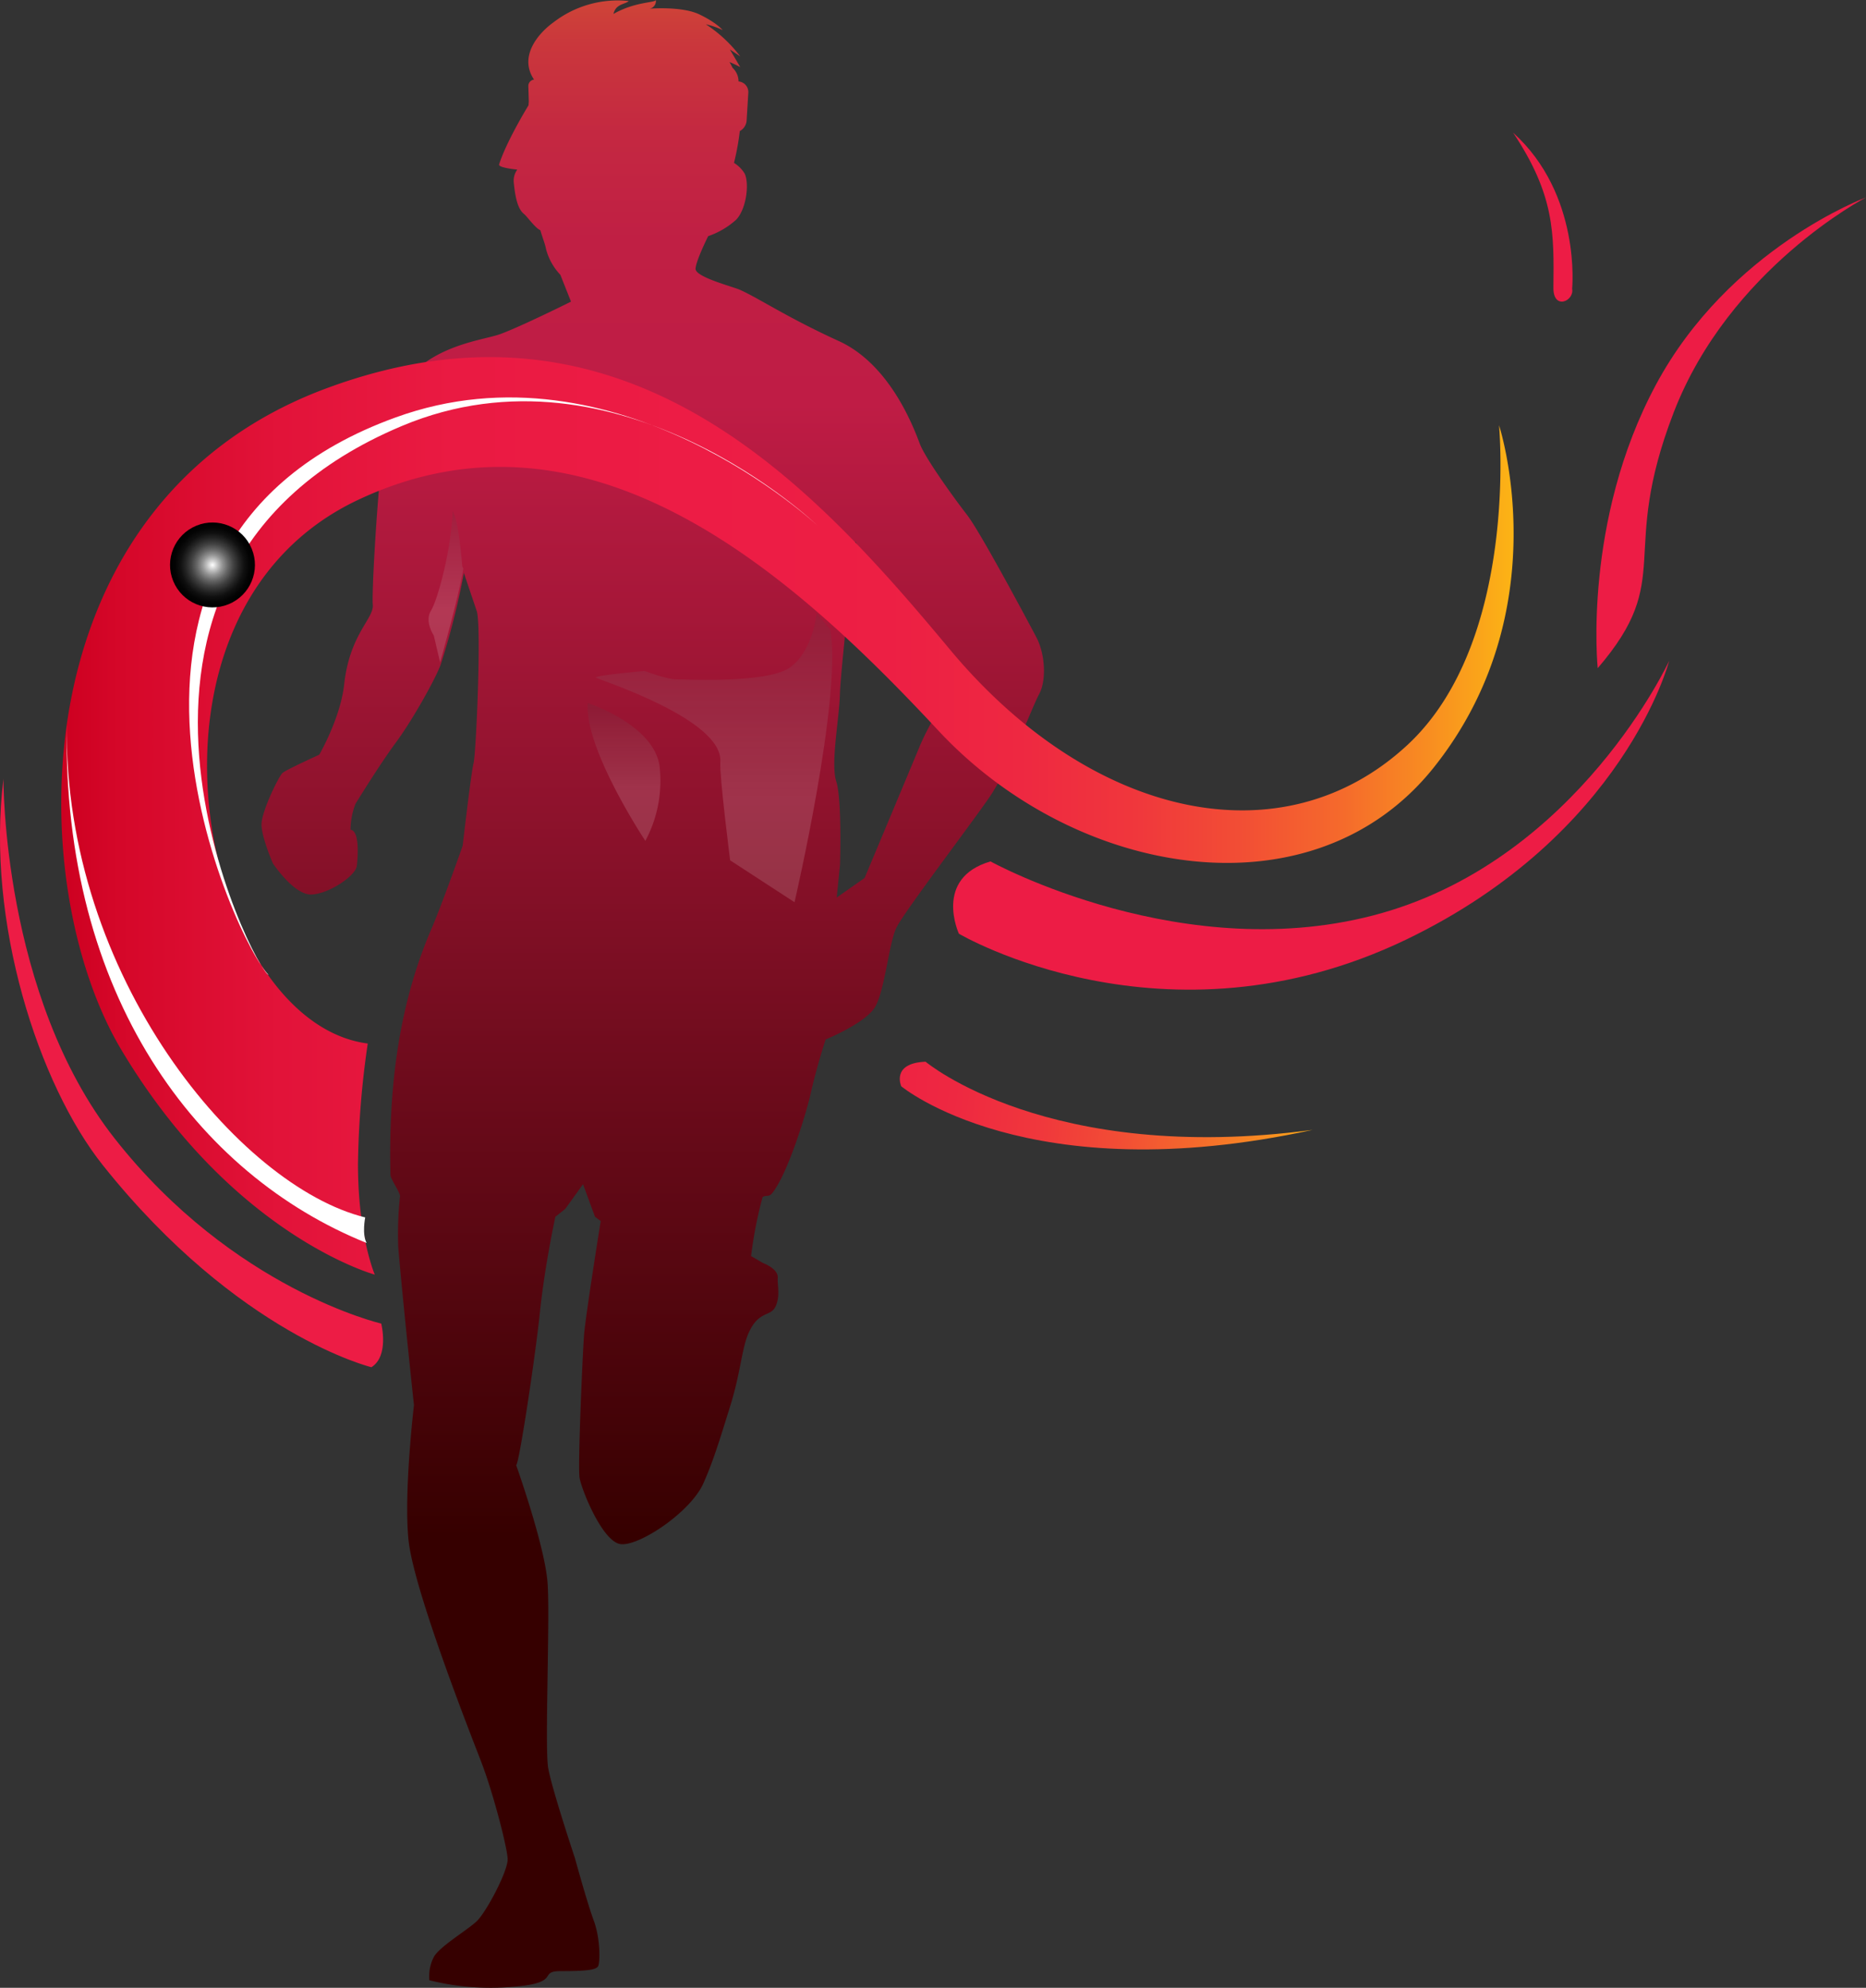 <svg xmlns="http://www.w3.org/2000/svg" xmlns:xlink="http://www.w3.org/1999/xlink" viewBox="0 0 410.65 437.38"><rect x="0" y="0" width="410.65" height="437.38" fill="#333333" stroke="none"/><defs><style>.cls-1{isolation:isolate;}.cls-2{fill:url(#linear-gradient);}.cls-3,.cls-4,.cls-5{mix-blend-mode:multiply;opacity:0.14;}.cls-3{fill:url(#White_Black);}.cls-4{fill:url(#White_Black-2);}.cls-5{fill:url(#White_Black-3);}.cls-6{fill:url(#linear-gradient-2);}.cls-7{fill:#ed1c45;}.cls-8{fill:url(#linear-gradient-3);}.cls-9{fill:#fff;}.cls-10{mix-blend-mode:screen;fill:url(#radial-gradient);}</style><linearGradient id="linear-gradient" x1="227.83" y1="374.8" x2="227.83" y2="-21.08" gradientUnits="userSpaceOnUse"><stop offset="0" stop-color="#360000"/><stop offset="0.63" stop-color="#bf1c45"/><stop offset="0.72" stop-color="#c01f44"/><stop offset="0.78" stop-color="#c42841"/><stop offset="0.83" stop-color="#ca373c"/><stop offset="0.87" stop-color="#d24d35"/><stop offset="0.92" stop-color="#de692c"/><stop offset="0.96" stop-color="#eb8c21"/><stop offset="1" stop-color="#fbb415"/><stop offset="1" stop-color="#fcb614"/></linearGradient><linearGradient id="White_Black" x1="241.29" y1="212.09" x2="241.29" y2="165.54" gradientUnits="userSpaceOnUse"><stop offset="0" stop-color="#fff"/><stop offset="1" stop-color="#231f20"/></linearGradient><linearGradient id="White_Black-2" x1="182.29" y1="170.3" x2="182.29" y2="145.94" xlink:href="#White_Black"/><linearGradient id="White_Black-3" x1="221.48" y1="210.65" x2="221.48" y2="188.43" xlink:href="#White_Black"/><linearGradient id="linear-gradient-2" x1="97.63" y1="216.18" x2="417.25" y2="216.18" gradientUnits="userSpaceOnUse"><stop offset="0" stop-color="#cd0020"/><stop offset="0.04" stop-color="#d50729"/><stop offset="0.15" stop-color="#e21339"/><stop offset="0.27" stop-color="#ea1a42"/><stop offset="0.44" stop-color="#ed1c45"/><stop offset="0.57" stop-color="#ed1f44"/><stop offset="0.66" stop-color="#ee2841"/><stop offset="0.74" stop-color="#f0373c"/><stop offset="0.81" stop-color="#f24d35"/><stop offset="0.88" stop-color="#f5692c"/><stop offset="0.94" stop-color="#f88c21"/><stop offset="1" stop-color="#fcb415"/><stop offset="1" stop-color="#fcb614"/></linearGradient><linearGradient id="linear-gradient-3" x1="243.2" y1="273.53" x2="380.56" y2="279.16" gradientTransform="matrix(1, 0.08, -0.08, 1, 19.09, -19.14)" gradientUnits="userSpaceOnUse"><stop offset="0" stop-color="#ed1c45"/><stop offset="0.23" stop-color="#ed1f44"/><stop offset="0.39" stop-color="#ee2841"/><stop offset="0.53" stop-color="#f0373c"/><stop offset="0.66" stop-color="#f24d35"/><stop offset="0.78" stop-color="#f5692c"/><stop offset="0.89" stop-color="#f88c21"/><stop offset="0.99" stop-color="#fcb415"/><stop offset="1" stop-color="#fcb614"/></linearGradient><radialGradient id="radial-gradient" cx="130.9" cy="160.97" r="9.34" gradientTransform="translate(71.1 -37.7) rotate(22.37)" gradientUnits="userSpaceOnUse"><stop offset="0" stop-color="#fff"/><stop offset="0.12" stop-color="#c7c7c7"/><stop offset="0.24" stop-color="#939393"/><stop offset="0.37" stop-color="#666"/><stop offset="0.5" stop-color="#414141"/><stop offset="0.63" stop-color="#252525"/><stop offset="0.75" stop-color="#101010"/><stop offset="0.88" stop-color="#040404"/><stop offset="1"/></radialGradient></defs><g class="cls-1"><g id="Layer_1" data-name="Layer 1"><path class="cls-2" d="M312.18,176.79c-2.28-4.3-12.33-23.14-15.23-26.87s-9.15-12.42-10.36-15.58-6.35-17.4-17.83-22.64-17.63-9.44-21.78-11.28c-1.62-.73-9.88-2.81-9.76-4.66S240,88.61,240,88.61A17.73,17.73,0,0,0,246.15,85c2.21-2.29,2.94-7.79,1.9-10.12a7.16,7.16,0,0,0-2.37-2.39,56,56,0,0,0,1.28-7,2.85,2.85,0,0,0,1.5-2.33l.37-6.11a2.35,2.35,0,0,0-2.15-2.48,4.11,4.11,0,0,0-1.32-3c-.2-.42-.43-.85-.67-1.27,1.05.42,2.36,1.11,2.36,1.11l-2.27-3.87,2.27,1.51A30.19,30.19,0,0,0,239.49,42a16.54,16.54,0,0,1,3.69,1.27s-1.26-1.6-5.12-3.45-10.93-1.26-10.93-1.26a1.72,1.72,0,0,0,1.35-1.93c-.09.67-4.43.31-9.32,3.08.51-2.26,2.59-2.08,3.35-2.83A23.09,23.09,0,0,0,206,41.53c-3.5,2.51-7.73,7.6-4.32,12.64a1.4,1.4,0,0,0-1.26,1.42l.1,3.33c0,.3-.05.6-.06.9-.65,1.07-4.92,8.15-6.47,13-.15.48,1.46.88,4,1.15a4.12,4.12,0,0,0-.78,2.79c.41,4.35,1.19,6.13,2.29,7,.63.5,2.47,3.11,3.57,3.55.5,1.79,1,2.87,1.23,4.08a13,13,0,0,0,3.17,5.73l2.34,5.9s-10.82,5.39-15.48,7.11S174.74,112.8,169.87,127c-2.05,6-4,39.62-3.68,42.68s-5.08,6.43-6.3,17.56c-.82,7.47-5.49,15.48-5.49,15.48s-7.23,3.27-8.07,4-4.65,8.53-4.63,11.37,2.49,8.5,2.49,8.5,4.65,7.07,8.55,6.88,9.55-4.08,9.91-6.18c.15-.89.86-7.85-1.36-8.06a16.31,16.31,0,0,1,1.08-5.69s5.23-8.55,8.91-13.52,8.85-14.24,9.89-17.24a163.58,163.58,0,0,0,5.06-20.07l2.84,8.41c1.06,3.17-.13,31.16-.7,33.45s-2.4,18.17-2.4,18.17-4.42,12.6-6.89,18.34c-6.86,15.9-9.51,33.88-9,54.12,0,.82,2.16,3.9,2.1,4.66a77.7,77.7,0,0,0-.39,11.18c1,11.85,3.46,34.79,3.46,34.79s-2.3,19.41-1.18,29.82c1.16,10.81,13.28,41.67,15.94,48.55s5.77,18.92,5.86,21.5-4.71,11.76-6.9,13.77-8,5.44-9.33,7.74a9.29,9.29,0,0,0-1,5.16,55.49,55.49,0,0,0,18.49,1.43c10.83-.86,5.22-3.44,10.45-3.44s7.83-.2,8.23-1.15.48-6-1-10-4.15-13.76-4.15-13.76-5.07-15.2-5.87-19.79.48-34.22-.17-41.13c-.78-8.43-6.91-25.59-6.91-25.59.45,1.3,4.22-23.45,5.27-33.63s3.39-20.93,3.39-20.93l2.17-1.72,3.92-5.45,2.63,7.17,1.26.93s-3.32,20.72-3.66,25-1.4,28.88-1,31.46,5,14.05,9,14.63,15.44-7,18.27-13.4c2.21-5,3.53-9.41,5.86-16.87s2.54-12.59,4-16c2.26-5.23,4.9-3.65,6-6s.37-4.72.49-6.3c.16-2.05-3.28-3.29-3.28-3.29l-2.59-1.51a91.74,91.74,0,0,1,2.54-13c.91-.51,1.33.13,2.16-.91,3.32-4.19,7.38-17.19,8.45-22,1.35-6,3.26-11.75,3.26-11.75s8.41-3.45,10.71-6.89,3.17-14.33,4.89-17.77,15.68-21.79,20.27-28.39,9.41-19.78,11.11-22.94S314.1,180.34,312.18,176.79Zm-25.76,24.37c-1.42,3.45-12,28.68-12,28.68l-6.14,4.3.73-7.17s.47-14.34-.82-18.36.66-13.76.8-19.21,3.38-33.61,3.38-33.61,6.72,12.4,10.6,17.56a171.85,171.85,0,0,0,11.83,13.19S289.24,194.31,286.42,201.16Z" transform="translate(-84.15 -36.65)"/><path class="cls-3" d="M263.88,171.62s-.88,8.55-6.05,12-23,2.5-25,2.5-6.83-1.84-6.83-1.84-11.5,1-10.67,1.5,28,9.17,27.34,18.5c-.22,3,2.16,21.67,2.16,21.67L259,235.17s10.5-45.17,7.88-60Z" transform="translate(-84.15 -36.65)"/><path class="cls-4" d="M185.88,161.25s-.76-10.37-2.13-12.13c-.25,8.26-3.25,19.5-4.75,21.88s.62,5.5.62,5.5l1.38,5.88s4-13.88,5.12-20.63Z" transform="translate(-84.15 -36.65)"/><path class="cls-5" d="M213.5,191.33s14.83,4.84,15.83,14.17a27.94,27.94,0,0,1-3.16,16.17S212.67,201.33,213.5,191.33Z" transform="translate(-84.15 -36.65)"/><path class="cls-6" d="M165.08,266.26c-36.59-4.71-55.73-94.22-2.25-119.56,51-24.15,95.88,16.4,127.79,50.67,30.4,32.65,82.63,41.31,109.07,8.14,27.68-34.71,14.35-75.3,14.35-75.3s4.48,47.51-20.17,70.37c-27.55,25.54-69.7,16.16-100.66-21-29.89-35.86-71.3-82-137.31-57.45-67.88,25.23-66.82,109-45.08,145.46,24.46,41,55.81,49.52,55.81,49.52s-3.7-8.51-3.7-24.31A198.78,198.78,0,0,1,165.08,266.26Z" transform="translate(-84.15 -36.65)"/><path class="cls-7" d="M302.13,226.19S345,249.88,388.3,237.54s63.18-55.48,63.18-55.48-9.82,38.2-57.84,61.31c-53.13,25.56-98.46-1.27-98.46-1.27S289.5,229.88,302.13,226.19Z" transform="translate(-84.15 -36.65)"/><path class="cls-8" d="M287.84,270.26s27,22.73,85.17,15c-62.63,13.66-90.52-9.59-90.52-9.59S280.18,270.57,287.84,270.26Z" transform="translate(-84.15 -36.65)"/><path class="cls-7" d="M165.89,337.48s-29.32-7.1-59.08-44.41C92.68,275.36,81,239.5,84.91,208c0,0-.32,47.65,24.5,79.19,26.11,33.19,58.64,40.69,58.64,40.69S169.85,335,165.89,337.48Z" transform="translate(-84.15 -36.65)"/><path class="cls-7" d="M435.76,183.67s-3.34-32.3,12.81-62.37S494.8,80.09,494.8,80.09s-30.08,15.59-42.33,47.34S453,163.62,435.76,183.67Z" transform="translate(-84.15 -36.65)"/><path class="cls-7" d="M430.13,100.18s2.07-20.73-13-34.35c9.23,13.82,9,22.24,8.88,34.05C425.91,105,430.65,102.92,430.13,100.18Z" transform="translate(-84.15 -36.65)"/><path class="cls-9" d="M143.26,251.13c-2.53.14-48-88.26,29.33-120.75,47.85-20.1,91.57,22,91.57,22s-44.15-41.65-93-23.86C94.45,156.36,136.71,245.41,143.26,251.13Z" transform="translate(-84.15 -36.65)"/><path class="cls-9" d="M164.52,304.52c-27.59-6.75-66.42-52.86-65.68-108.46-1.06,59.63,28.71,99.08,66,114.09C163.77,308.27,164.52,304.52,164.52,304.52Z" transform="translate(-84.15 -36.65)"/><circle class="cls-10" cx="130.9" cy="160.97" r="9.34" transform="translate(-135.55 25.27) rotate(-22.37)"/></g></g></svg>